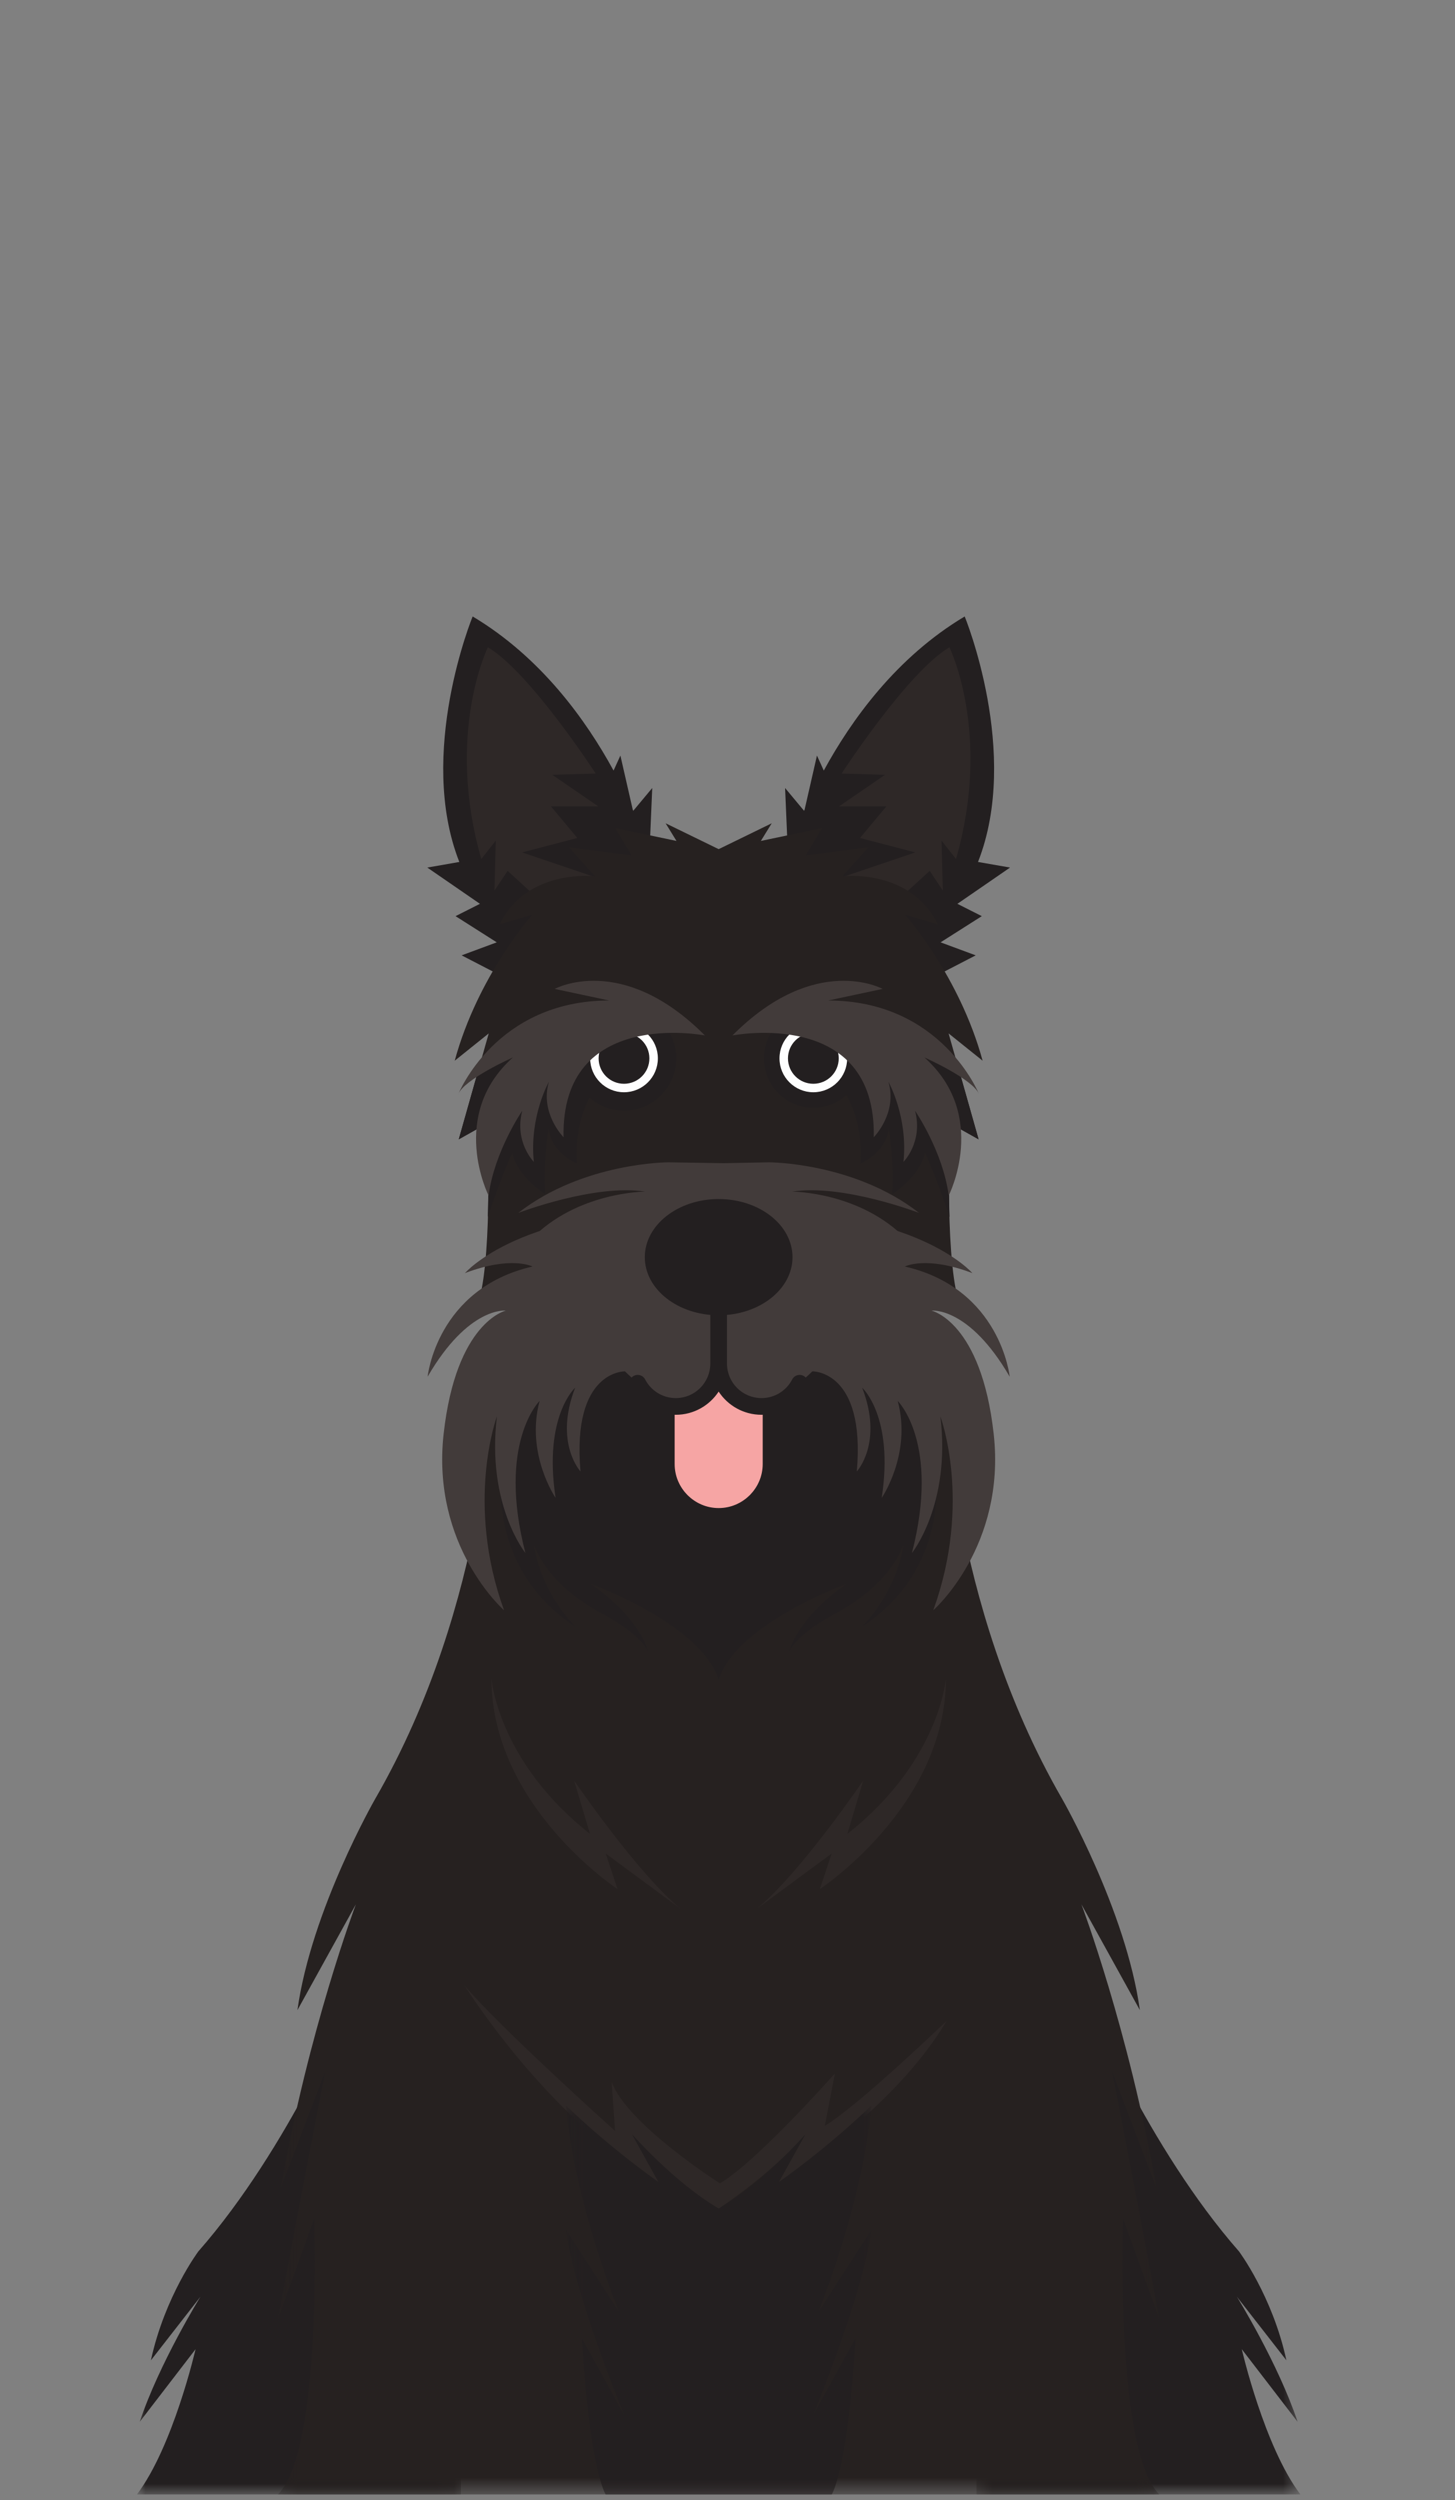 <svg height="146" viewBox="0 0 85 146" width="85" xmlns="http://www.w3.org/2000/svg" xmlns:xlink="http://www.w3.org/1999/xlink"><rect x="0" y="0" width="85" height="146" fill="#808080" stroke="none"/><mask id="a" fill="#fff"><path d="m0 1.195h18.927v28.924h-18.927z" fill="#fff" fill-rule="evenodd"/></mask><mask id="b" fill="#fff"><path d="m.59 1.195h18.925v28.924h-18.925z" fill="#fff" fill-rule="evenodd"/></mask><mask id="c" fill="#fff"><path d="m.382.622h51.489v64.854h-51.489z" fill="#fff" fill-rule="evenodd"/></mask><mask id="d" fill="#fff"><path d="m.181.851h17.845v22.721h-17.845z" fill="#fff" fill-rule="evenodd"/></mask><g fill="none" fill-rule="evenodd" transform="translate(8 36)"><path d="m12.477 1.195s-3.555 8.655-8.888 14.73c0 0-1.958 2.611-2.774 6.363l2.895-3.716s-2.406 3.88-3.547 7.307l3.262-4.243s-1.304 5.681-3.426 8.484h18.927v-27.411z" fill="#231f20" mask="url(#a)" transform="translate(0 79.552)"/><path d="m7.04 1.195s3.555 8.655 8.888 14.73c0 0 1.958 2.611 2.772 6.363l-2.895-3.716s2.407 3.88 3.549 7.307l-3.263-4.243s1.306 5.681 3.426 8.484h-18.925v-27.411z" fill="#231f20" mask="url(#b)" transform="translate(48.452 79.552)"/><path d="m49.759 49.385 2.112 5.851c-1.137-6.177-2.762-14.466-2.762-14.466l2.599 6.828c-1.625-9.265-4.388-16.58-4.388-16.58l3.414 6.176c-.813-5.851-4.551-12.353-4.551-12.353-6.665-11.541-6.828-24.218-6.828-24.218h-26.458s-.162 12.678-6.827 24.218c0 0-3.74 6.502-4.552 12.353l3.414-6.176s-2.764 7.315-4.39 16.58l2.601-6.828s-1.625 8.289-2.763 14.466l2.114-5.851s.487 13.491-2.114 16.091h51.489c-2.599-2.601-2.112-16.091-2.112-16.091" fill="#262120" mask="url(#c)" transform="translate(7.857 44.195)"/><path d="m20.708 62.001s.346 4.833 5.757 9.093l-.923-3.107s3.685 5.41 6.218 7.483l-4.374-3.224.69 2.073s-7.367-4.835-7.367-12.317" fill="#2e2827"/><path d="m47.261 62.001s-.346 4.833-5.757 9.093l.922-3.107s-3.684 5.41-6.216 7.483l4.374-3.224-.69 2.073s7.367-4.835 7.367-12.317" fill="#2e2827"/><path d="m19.136 79.945s4.883 7.855 11.335 11.487l-1.544-2.783s2.611 2.935 5.057 4.328c0 0 3.125-2.045 5.057-4.328l-1.545 2.783s6.641-4.075 9.803-9.412c0 0-5.139 4.94-7.115 6.127l.592-3.064s-4.544 5.14-6.718 6.423c0 0-5.436-3.458-6.326-5.928l.199 2.865s-6.819-6.126-8.796-8.499" fill="#2e2827"/><path d="m14.934 12.906s2.628-6.491 3.092-12.055c0 0-2.165 2.163-5.411 4.482l1.547-2.783s-2.43 2.783-5.057 4.327c-2.628-1.544-5.057-4.327-5.057-4.327l1.544 2.783c-3.245-2.319-5.41-4.482-5.41-4.482.465 5.564 3.092 12.055 3.092 12.055l-3.092-4.792c.465 3.71 3.401 10.821 3.401 10.821l-2.474-4.482c.465 7.728 1.392 9.12 1.392 9.12h13.208s.927-1.392 1.389-9.12l-2.472 4.482s2.937-7.111 3.401-10.821z" fill="#231f20" mask="url(#d)" transform="translate(24.881 86.1)"/><path d="m47.93 16.782 3.076-2.118-1.871-.327c2.501-6.358-.778-14.337-.778-14.337-3.984 2.377-6.62 6.04-8.232 9l-.399-.877-.722 3.16c-.01.021-.02.045-.03.067l-1.11-1.332.165 3.829 7.714 7.629 3.258-1.685-2.053-.76 2.408-1.53z" fill="#231f20"/><path d="m40.246 15.548 5.222-1.768-3.227-.843 1.537-1.844h-2.766l2.688-1.844-2.534-.076s3.841-5.915 6.298-7.374c0 0 2.489 5.053.385 12.366l-.846-1.075.077 2.919-.767-1.152-2.69 2.458z" fill="#2e2827"/><path d="m20.038 16.782-3.075-2.118 1.87-.327c-2.501-6.358.779-14.337.779-14.337 3.984 2.377 6.618 6.04 8.232 9l.399-.877.722 3.16c.009.021.02.045.029.067l1.11-1.332-.165 3.829-7.714 7.629-3.257-1.685 2.052-.76-2.407-1.53z" fill="#231f20"/><path d="m27.723 15.548-5.222-1.768 3.225-.843-1.536-1.844h2.764l-2.688-1.844 2.535-.076s-3.841-5.915-6.299-7.374c0 0-2.489 5.053-.384 12.366l.845-1.075-.077 2.919.769-1.152 2.688 2.458z" fill="#2e2827"/><path d="m49.166 30.535-1.75-6.185 1.988 1.594c-1.351-4.966-4.53-8.526-4.53-8.526l1.907.563c-1.59-3.28-5.563-2.81-5.563-2.81l1.509-1.687-3.655.468.953-1.592-3.576.749.635-1.031-3.1 1.511-3.1-1.511.635 1.031-3.576-.749.953 1.592-3.656-.468 1.511 1.687s-3.974-.47-5.564 2.81l1.908-.563s-3.18 3.561-4.531 8.526l1.987-1.594-1.748 6.185 1.67-.938s.317 7.403-.477 10.306h13.988 13.99c-.796-2.903-.477-10.306-.477-10.306z" fill="#262120"/><path d="m45.205 43.694-11.22-3.55-11.223 3.55s-4.933 10.18 2.867 15.319c0 0-2.021-1.926-2.444-4.84 0 0 .612 2.224 3.876 3.999 0 0 2.228 1.121 2.784 2.242 0 0-.397-1.869-3.342-3.925 0 0 6.447 2.336 7.481 5.606 1.035-3.27 7.48-5.606 7.48-5.606-2.944 2.056-3.342 3.925-3.342 3.925.557-1.121 2.785-2.242 2.785-2.242 3.262-1.776 3.875-3.999 3.875-3.999-.423 2.914-2.444 4.84-2.444 4.84 7.801-5.139 2.865-15.319 2.865-15.319" fill="#231f20"/><path d="m28.51 44.085s-3.117-.075-2.597 5.846c0 0-1.558-1.672-.313-4.891 0 0-1.867 1.674-1.142 6.435 0 0-1.764-2.573-.935-5.662 0 0-2.492 2.446-.829 8.88 0 0-2.286-2.833-1.663-7.979 0 0-1.869 5.019.415 11.323 0 0-4.257-3.731-3.53-10.294.728-6.563 3.635-7.206 3.635-7.206s-2.18-.257-4.57 3.86c0 0 .52-5.146 6.127-6.435 0 0-1.245-.643-3.946.386 0 0 3.322-3.859 13.396-3.603l1.662 1.544-.312 6.95s-.915 5.226-5.399.846" fill="#423b3a"/><path d="m39.459 44.085s3.115-.075 2.595 5.846c0 0 1.56-1.672.313-4.891 0 0 1.869 1.674 1.142 6.435 0 0 1.765-2.573.935-5.662 0 0 2.492 2.446.83 8.88 0 0 2.286-2.833 1.662-7.979 0 0 1.87 5.019-.415 11.323 0 0 4.259-3.731 3.53-10.294-.727-6.563-3.635-7.206-3.635-7.206s2.182-.257 4.57 3.86c0 0-.52-5.146-6.127-6.435 0 0 1.247-.643 3.947.386 0 0-3.324-3.859-13.398-3.603l-1.66 1.544.31 6.95s.905 5.226 5.4.846" fill="#423b3a"/><path d="m33.985 44.598c-.572.872-1.498 1.492-2.573 1.651v3.248c0 1.414 1.158 2.572 2.573 2.572 1.414 0 2.572-1.158 2.572-2.572v-3.248c-1.074-.16-2-.779-2.572-1.651" fill="#f6a5a4"/><g fill="#231f20"><path d="m38.936 44.345c-.237-.123-.533-.03-.656.21-.35.673-1.036 1.092-1.793 1.092-1.113 0-2.017-.904-2.017-2.015v-2.872c0-.268-.217-.487-.487-.487-.268 0-.487.219-.487.487v2.872c0 1.112-.905 2.015-2.015 2.015-.757 0-1.446-.419-1.793-1.092-.123-.24-.42-.333-.656-.21-.241.123-.333.418-.211.656.516 1 1.535 1.62 2.66 1.62 1.046 0 1.968-.54 2.502-1.355.534.816 1.458 1.355 2.504 1.355 1.124 0 2.142-.619 2.658-1.62.124-.238.031-.533-.21-.656"/><path d="m19.931 26.53-1.133 4.006 1.668-.938s.117 2.702.034 5.48c.773-2.385 1.426-3.748 1.426-3.748.343 1.44 1.921 2.4 1.921 2.4-.138-1.852.206-3.841.206-3.841.138 1.44 1.645 2.059 1.645 2.059-.41-6.241 5.898-7.887 5.898-7.887s-2.468-.479-2.674-.479c-.13 0-5.245 1.697-8.991 2.948"/><path d="m31.508 25.806c0 1.688-1.37 3.055-3.054 3.055-1.685 0-3.053-1.367-3.053-3.055 0-1.687 1.367-3.051 3.053-3.051 1.684 0 3.054 1.365 3.054 3.051"/></g><path d="m30.432 25.807c0 1.093-.888 1.979-1.979 1.979-1.091 0-1.977-.885-1.977-1.979s.887-1.976 1.977-1.976c1.091 0 1.979.883 1.979 1.976" fill="#fefefe"/><path d="m29.937 25.807c0 .82-.665 1.484-1.484 1.484s-1.482-.664-1.482-1.484.664-1.482 1.482-1.482 1.484.663 1.484 1.482" fill="#231f20"/><path d="m33.18 24.469s-8.422-1.651-8.257 5.945c0 0-1.399-1.41-.856-3.241 0 0-1.152 2.034-.881 4.678 0 0-1.152-1.152-.677-2.983 0 0-1.628 2.373-1.966 4.95 0 0-2.373-4.679 1.423-8.067 0 0-2.855 1.269-3.194 2.15 0 0 2.176-5.473 8.818-5.473l-3.185-.677s3.923-2.155 8.774 2.717" fill="#423b3a"/><path d="m48.038 26.53 1.133 4.006-1.67-.938s-.115 2.702-.033 5.48c-.773-2.385-1.427-3.748-1.427-3.748-.343 1.44-1.92 2.4-1.92 2.4.136-1.852-.206-3.841-.206-3.841-.138 1.44-1.646 2.059-1.646 2.059.411-6.241-5.898-7.887-5.898-7.887s2.47-.479 2.675-.479c.128 0 5.245 1.697 8.991 2.948" fill="#231f20"/><path d="m36.629 25.807c0 1.595 1.292 2.886 2.885 2.886 1.594 0 2.885-1.291 2.885-2.886 0-1.596-1.291-2.884-2.885-2.884-1.592 0-2.885 1.287-2.885 2.884" fill="#231f20"/><path d="m37.537 25.807c0 1.093.887 1.979 1.977 1.979 1.092 0 1.977-.885 1.977-1.979s-.885-1.976-1.977-1.976c-1.091 0-1.977.883-1.977 1.976" fill="#fefefe"/><path d="m38.032 25.807c0 .82.665 1.484 1.482 1.484.818 0 1.484-.664 1.484-1.484s-.665-1.482-1.484-1.482c-.817 0-1.482.663-1.482 1.482" fill="#231f20"/><path d="m34.789 24.469s8.42-1.651 8.255 5.945c0 0 1.399-1.41.856-3.241 0 0 1.152 2.034.881 4.678 0 0 1.152-1.152.677-2.983 0 0 1.628 2.373 1.966 4.95 0 0 2.374-4.679-1.422-8.067 0 0 2.853 1.269 3.193 2.15 0 0-2.176-5.473-8.818-5.473l3.185-.677s-3.923-2.155-8.773 2.717" fill="#423b3a"/><path d="m38.275 33.589c2.957-.466 7.417 1.244 7.417 1.244-3.787-2.956-8.765-2.956-8.765-2.956l-2.645.051-3.241-.051s-4.979 0-8.765 2.956c0 0 4.46-1.71 7.416-1.244 0 0-3.994 0-6.689 2.801 0 0 8.374-1.193 11.279-.934 2.905-.259 10.683.934 10.683.934-2.696-2.801-6.69-2.801-6.69-2.801" fill="#423b3a"/><path d="m38.298 37.418c0 1.871-1.932 3.392-4.314 3.392-2.383 0-4.315-1.52-4.315-3.392 0-1.875 1.932-3.396 4.315-3.396 2.382 0 4.314 1.52 4.314 3.396" fill="#231f20"/></g></svg>